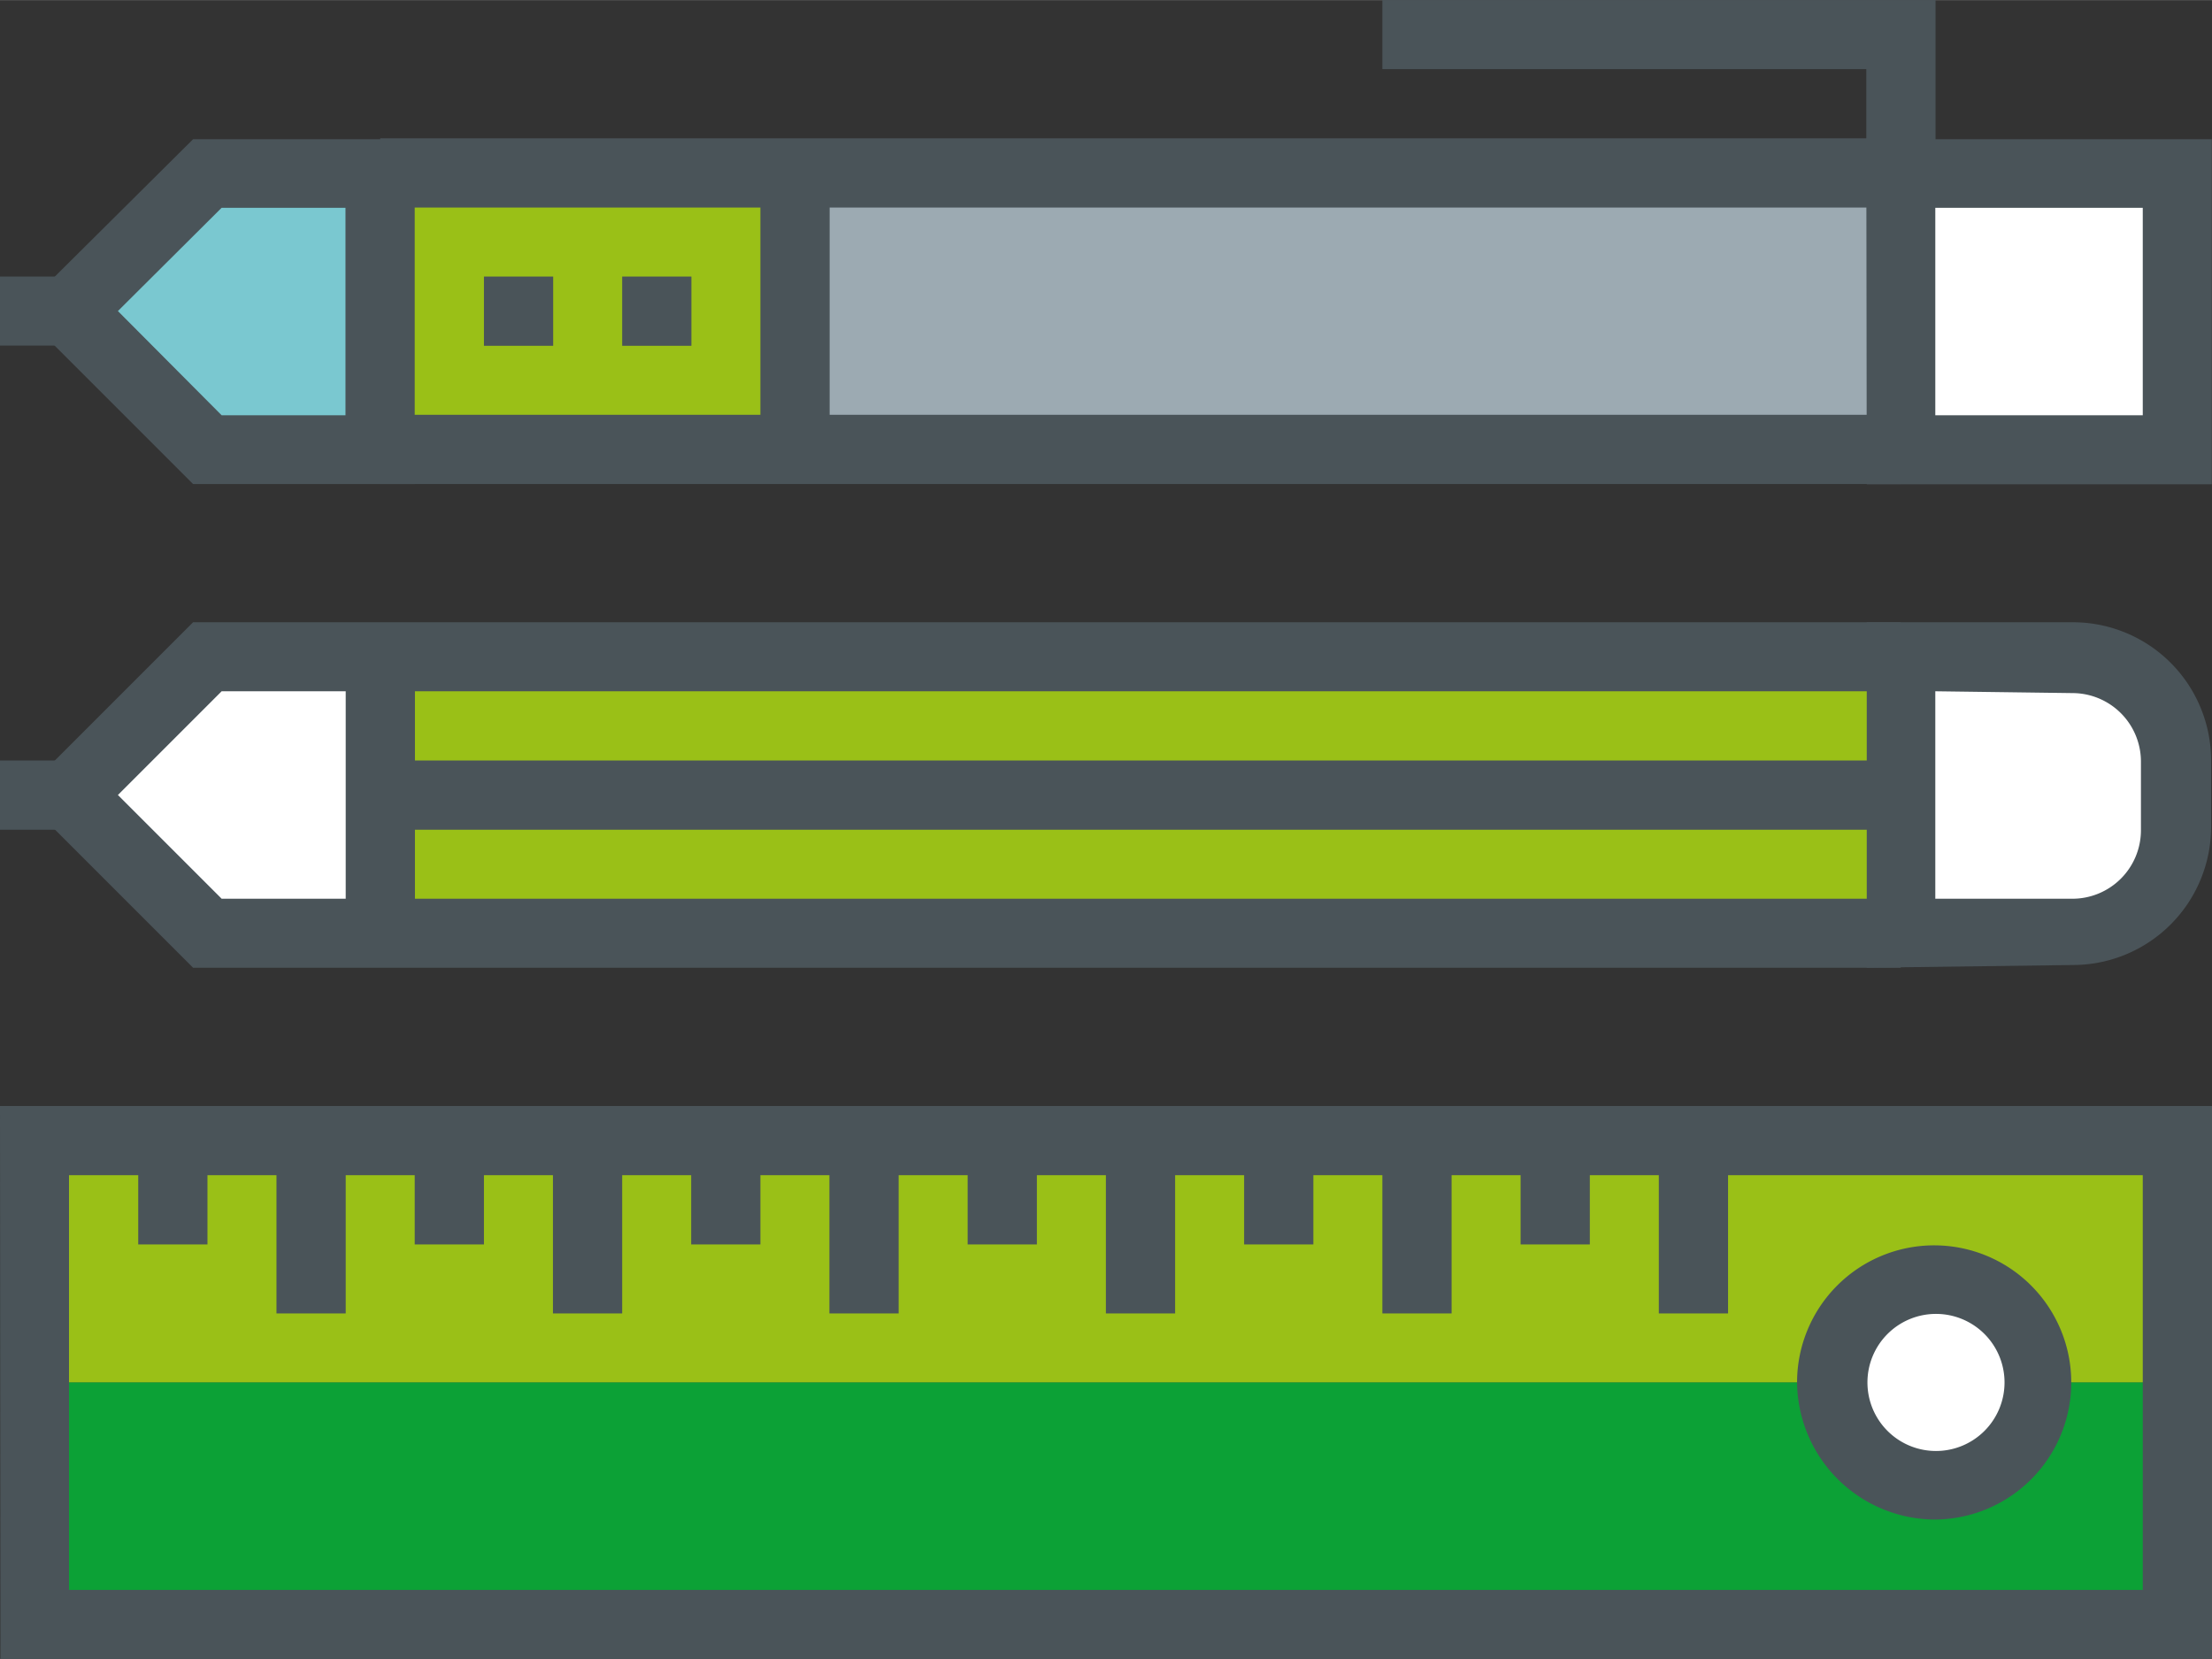 <?xml version="1.0"?>
<svg xmlns="http://www.w3.org/2000/svg" xmlns:xlink="http://www.w3.org/1999/xlink" id="Ebene_1" data-name="Ebene 1" viewBox="0 0 96.81 72.6" width="500" height="375"><rect x="0" y="0" width="96.81" height="72.6" fill="#333333" stroke="none"/><defs><style>.cls-1{fill:none;}.cls-2{fill:#9ac017;}.cls-3{fill:#0ca136;}.cls-4{fill:#9caab2;}.cls-5{fill:#fff;}.cls-6{fill:#4a5459;}.cls-7{fill:#7ac8d0;}.cls-8{clip-path:url(#clip-path);}</style><clipPath id="clip-path" transform="translate(-1.64 -11.91)"><rect class="cls-1" x="1.64" y="11.91" width="96.81" height="72.6"/></clipPath></defs><rect class="cls-2" x="1.51" y="49.92" width="93.78" height="10.59"/><rect class="cls-3" x="1.51" y="60.5" width="93.78" height="10.59"/><rect class="cls-2" x="16.64" y="7.56" width="18.15" height="12.1"/><rect class="cls-4" x="34.79" y="7.56" width="48.4" height="12.1"/><rect class="cls-5" x="83.19" y="7.56" width="12.1" height="12.1"/><rect class="cls-6" x="16.64" y="6.05" width="66.55" height="3.03"/><rect class="cls-6" x="16.64" y="18.15" width="66.55" height="3.03"/><path class="cls-6" d="M86.34,21h9.08v9.08H86.34Zm-3,12.1H98.44V18H83.32Z" transform="translate(-1.64 -11.91)"/><polygon class="cls-7" points="16.64 19.66 9.08 19.66 3.02 13.61 9.08 7.56 16.64 7.56 16.64 19.66"/><path class="cls-6" d="M6.8,25.52,11.34,21h5.42v9.08H11.34ZM10.09,18,2.52,25.52l7.57,7.57h9.7V18Z" transform="translate(-1.64 -11.91)"/><rect class="cls-6" y="12.1" width="3.03" height="3.02"/><rect class="cls-6" x="33.28" y="7.56" width="3.03" height="12.1"/><rect class="cls-6" x="27.23" y="12.1" width="3.03" height="3.03"/><rect class="cls-6" x="21.18" y="12.1" width="3.03" height="3.03"/><polygon class="cls-6" points="60.5 0 60.5 3.02 81.68 3.02 81.68 7.56 84.71 7.56 84.71 0 60.5 0"/><rect class="cls-2" x="16.64" y="28.74" width="66.55" height="12.1"/><polygon class="cls-5" points="16.64 40.84 9.08 40.84 3.02 34.79 9.08 28.74 16.64 28.74 16.64 40.84"/><polygon class="cls-6" points="8.45 27.23 0.89 34.79 8.45 42.35 83.19 42.35 83.19 39.33 9.7 39.33 5.16 34.79 9.7 30.25 83.19 30.25 83.19 27.23 8.45 27.23"/><rect class="cls-6" y="33.28" width="3.03" height="3.03"/><rect class="cls-6" x="16.64" y="33.28" width="66.55" height="3.03"/><rect class="cls-6" x="15.13" y="28.74" width="3.03" height="12.1"/><g class="cls-8"><path class="cls-5" d="M92.39,40.65a4.54,4.54,0,0,1,4.54,4.54v3a4.54,4.54,0,0,1-4.54,4.54H84.83V40.65Z" transform="translate(-1.64 -11.91)"/><path class="cls-6" d="M86.34,42.16v9.08h6a3,3,0,0,0,3-3v-3a3,3,0,0,0-3-3Zm-3,12.1V39.14h9.07a6.05,6.05,0,0,1,6,6v3a6.05,6.05,0,0,1-6,6Z" transform="translate(-1.64 -11.91)"/></g><path class="cls-6" d="M4.66,63.34H95.42V81.49H4.66Zm-3,21.17h96.8V60.31H1.64Z" transform="translate(-1.64 -11.91)"/><g class="cls-8"><path class="cls-5" d="M86.34,77a4.54,4.54,0,1,1,4.54-4.54A4.54,4.54,0,0,1,86.34,77" transform="translate(-1.64 -11.91)"/><path class="cls-6" d="M89.37,72.41a3,3,0,1,0-3,3,3,3,0,0,0,3-3m-9.08,0a6,6,0,1,1,6,6,6.06,6.06,0,0,1-6-6" transform="translate(-1.64 -11.91)"/></g><rect class="cls-6" x="6.05" y="49.92" width="3.03" height="4.54"/><rect class="cls-6" x="12.1" y="49.92" width="3.03" height="7.56"/><rect class="cls-6" x="18.15" y="49.92" width="3.03" height="4.54"/><rect class="cls-6" x="24.2" y="49.92" width="3.03" height="7.56"/><rect class="cls-6" x="30.25" y="49.92" width="3.03" height="4.54"/><rect class="cls-6" x="36.3" y="49.92" width="3.03" height="7.56"/><rect class="cls-6" x="42.35" y="49.92" width="3.03" height="4.54"/><rect class="cls-6" x="48.4" y="49.92" width="3.03" height="7.56"/><rect class="cls-6" x="54.45" y="49.92" width="3.03" height="4.54"/><rect class="cls-6" x="60.5" y="49.92" width="3.03" height="7.56"/><rect class="cls-6" x="66.55" y="49.92" width="3.03" height="4.54"/><rect class="cls-6" x="72.6" y="49.92" width="3.03" height="7.56"/></svg>
